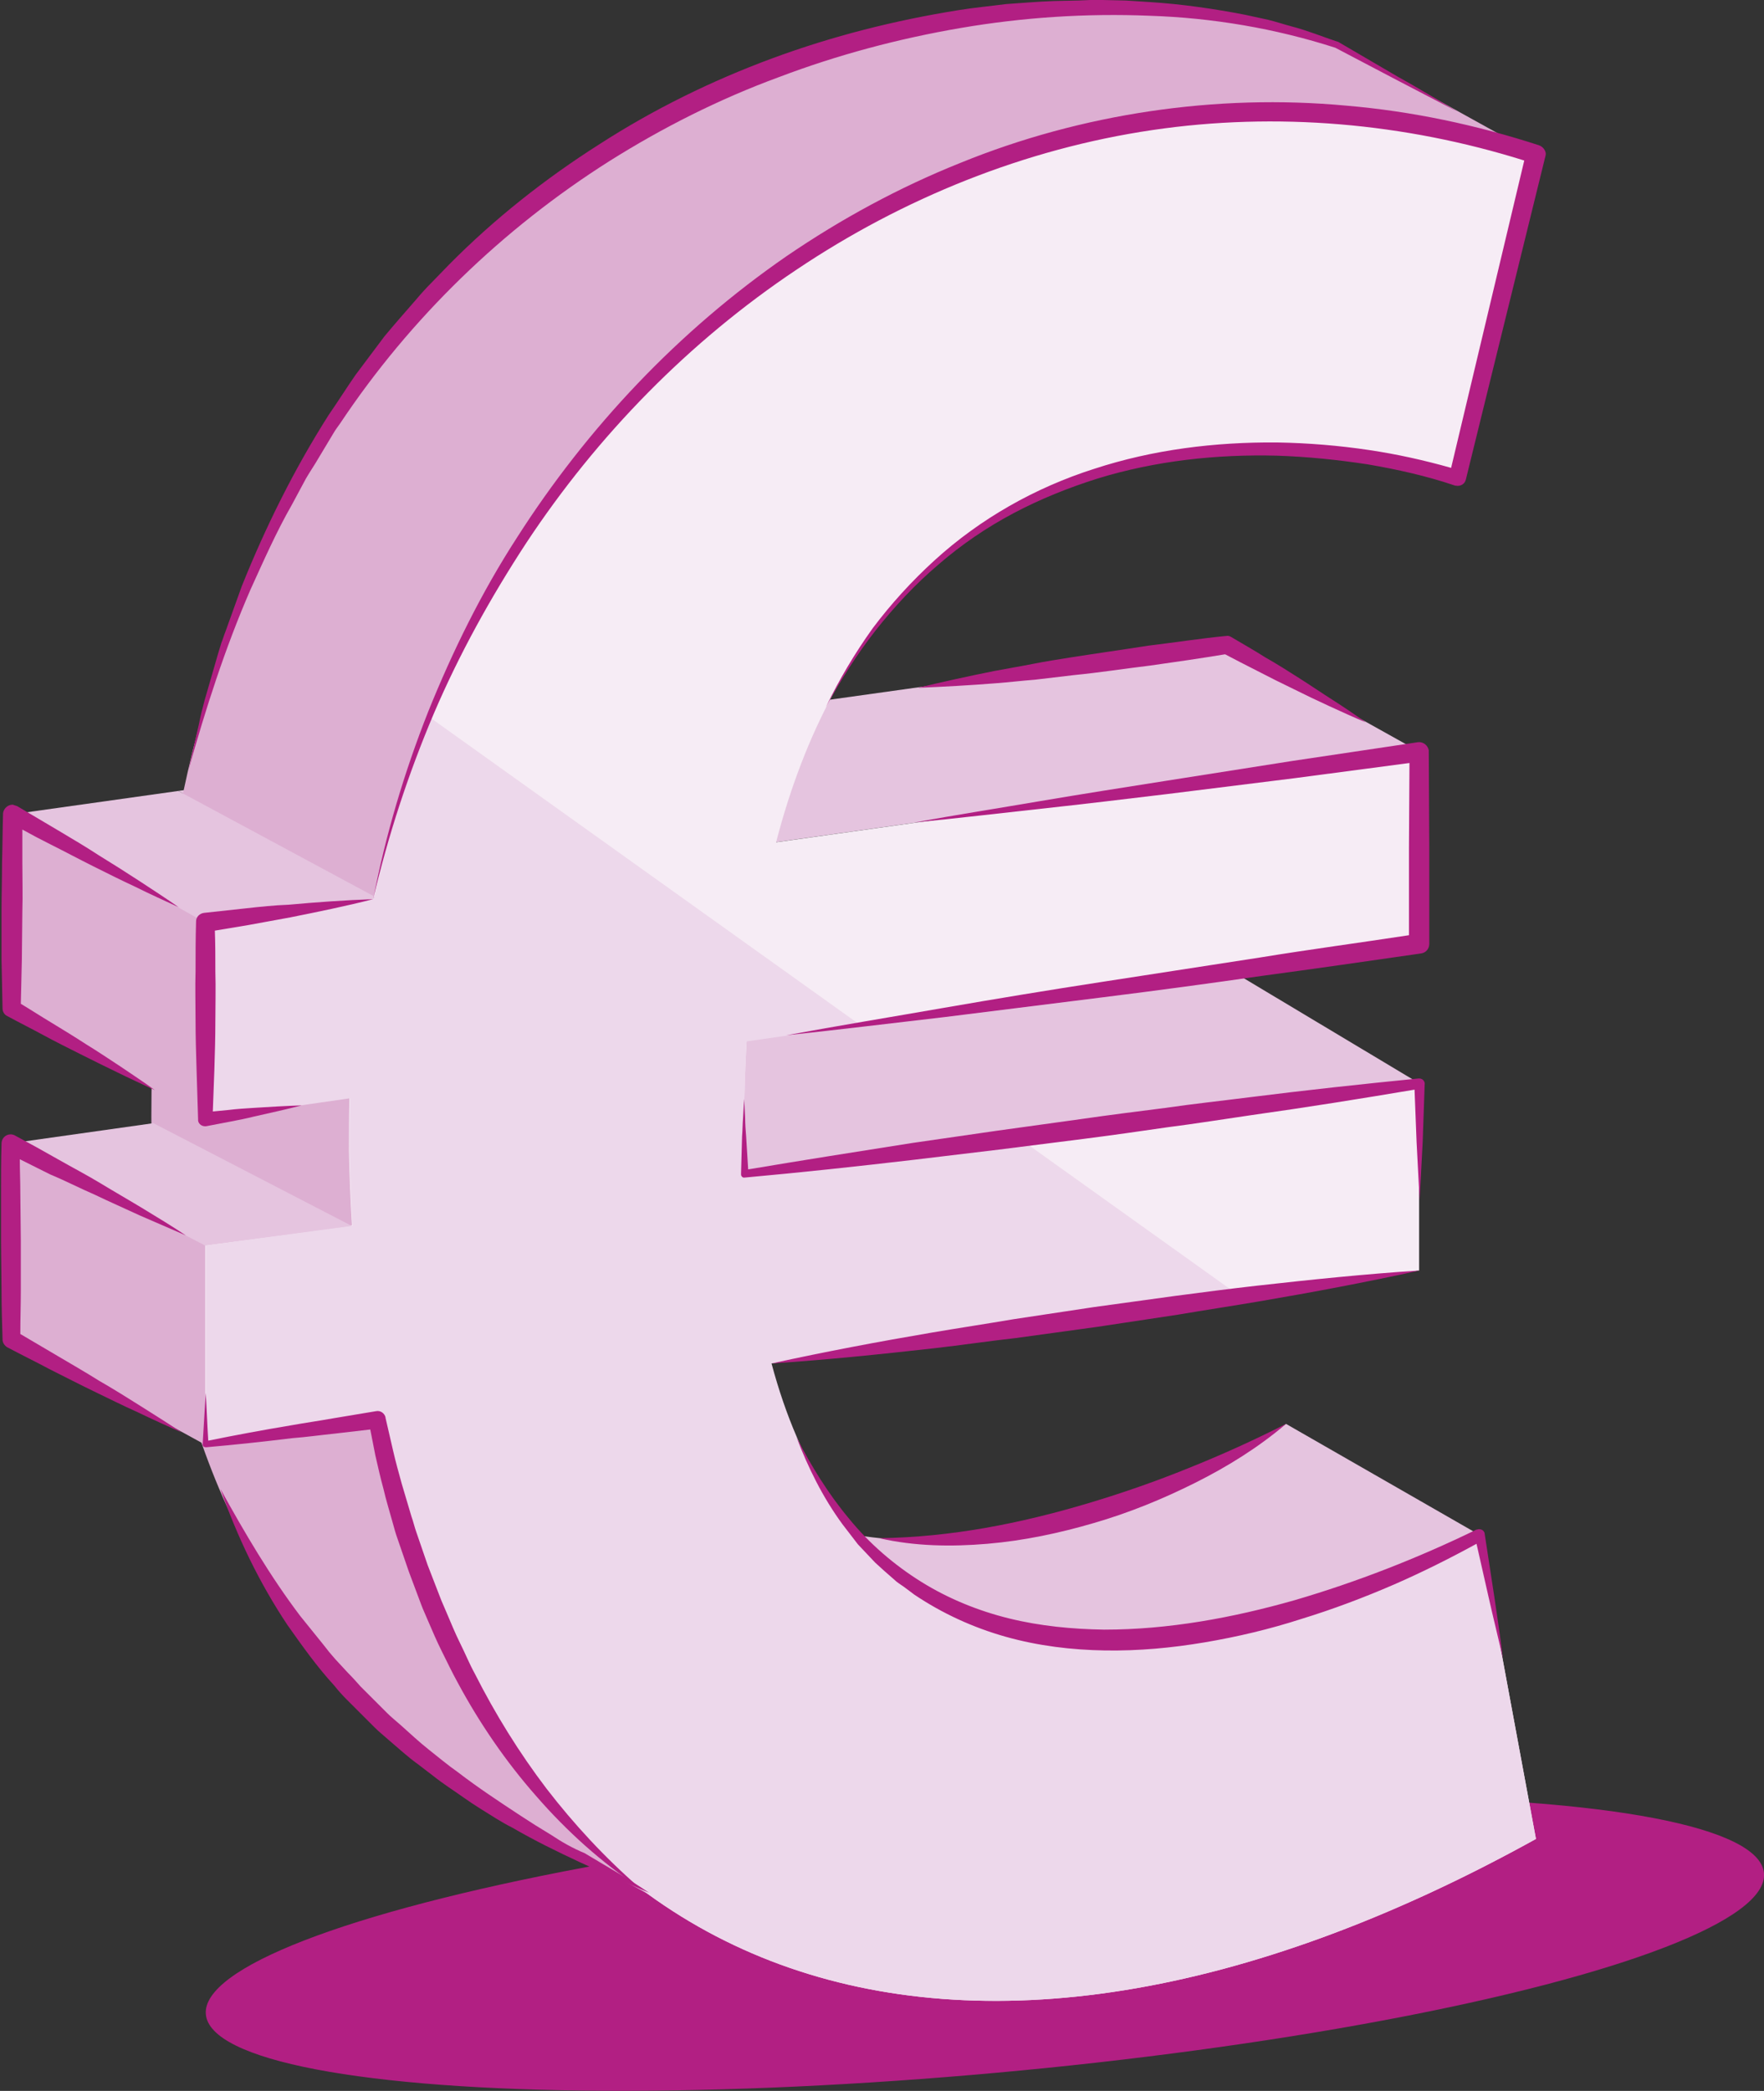 <?xml version="1.0" encoding="utf-8"?>
<!-- Generator: Adobe Illustrator 22.0.1, SVG Export Plug-In . SVG Version: 6.00 Build 0)  -->
<svg version="1.1" id="Outlines" xmlns="http://www.w3.org/2000/svg" xmlns:xlink="http://www.w3.org/1999/xlink" x="0px" y="0px"
	 viewBox="0 0 347.3 411.6" style="enable-background:new 0 0 347.3 411.6;" xml:space="preserve">
<rect x="0" y="0" width="347.3" height="411.6" fill="#333333" stroke="none"/>
<style type="text/css">
	.st0{fill:#B21F83;}
	.st1{fill:#E5C4DF;}
	.st2{fill:#DDAFD2;}
	.st3{fill:#F6ECF5;}
	.st4{fill:#EDD8EB;}
</style>
<g>
	
		<ellipse transform="matrix(0.996 -9.026644e-02 9.026644e-02 0.996 -33.749 19.064)" class="st0" cx="193.9" cy="382.6" rx="154" ry="25.5"/>
	<polygon class="st1" points="35.1,155.7 74.3,176.8 279.5,148 241.5,126.8 35.1,155.7 	"/>
	<polygon class="st1" points="69.4,241.4 279.5,213.3 242.6,191.2 30.2,221.1 	"/>
	<path class="st1" d="M253.2,280.3l38,21.8l-32.4,45.6L130.1,326l21.3-29.7C181.7,313.2,230.6,295.6,253.2,280.3z"/>
	<polygon class="st2" points="2.4,160.3 40.4,181.6 40.4,220.3 2.2,198.5 	"/>
	<polygon class="st2" points="1.9,225.1 40.4,245.2 40.4,284.4 2.1,263.4 	"/>
	<path class="st2" d="M302.4,30.4l-39-21.6C193-17.1,29.8,18.9,29.8,219.8c0,113.4,74.2,139.6,97.7,153l0,0
		c-35.8-26-57.4-75.7-58.7-146.1C66.4,93.1,183-8.4,302.4,30.4z"/>
	<path class="st3" d="M151.8,268.4l127.6-18.3v-36.7L146.7,231c-0.1-3.2-0.2-6.4-0.2-9.8c0-5.7,0.2-11.1,0.5-16.3l132.5-19.1V148
		l-126.7,17.8c22.9-88.3,102.3-81.6,134.1-71.5l15.5-63.8C198.4-3.4,96.5,69.3,73.5,176.9l-33.1,4.6v38.7l28.4-4.1
		c-0.1,3.5-0.1,7-0.1,10.5c0.1,5,0.3,9.8,0.6,14.6l-28.9,3.9v39.1l33.8-4.8C96.8,391.6,187.2,425.8,302.4,362l-11.1-59.9
		C261.6,317.9,174.4,352.6,151.8,268.4z"/>
	<polygon class="st1" points="35.1,155.7 35.1,155.7 2.4,160.3 40.4,181.6 74.3,176.8 	"/>
	<polygon class="st1" points="30.2,221.1 1.9,225.1 40.4,245.2 69.4,241.4 	"/>
	<path class="st4" d="M200.4,223.9l-53.7,7.2c-0.1-3.2-0.2-6.4-0.2-9.8c0-5.7,0.2-11.1,0.5-16.3l22.4-3.2l-84.8-60.6
		c-4.6,11.4-8.4,23.4-11,35.8l-33.1,4.6v38.7l28.4-4.1c-0.1,3.5-0.1,7-0.1,10.5c0.1,5,0.3,9.8,0.6,14.6l-28.9,3.9v39.1l33.8-4.8
		C96.8,391.6,187.2,425.8,302.4,362l-11.1-59.9c-29.6,15.8-116.9,50.5-139.4-33.7l92.3-13.2L200.4,223.9z"/>
	<g>
		<path class="st0" d="M211.4,132.9c5.1-0.5,10.2-1.3,15.2-1.9c4.9-0.7,9.8-1.4,14.6-2.2c2.1,1.1,4.2,2.2,6.4,3.3
			c2.3,1.2,4.7,2.4,7,3.5c2.4,1.2,4.7,2.3,7.1,3.4c2.4,1.1,4.8,2.2,7.2,3.2c-2.1-1.5-4.3-3-6.5-4.4c-2.2-1.4-4.4-2.9-6.6-4.3
			c-2.2-1.4-4.4-2.8-6.7-4.1c-2.2-1.4-4.5-2.7-6.7-4c-0.3-0.2-0.7-0.3-1-0.2l-0.1,0c-5.1,0.5-10.2,1.3-15.2,1.9
			c-5.1,0.8-10.1,1.5-15.2,2.3c-2.5,0.4-5.1,0.8-7.6,1.3c-2.5,0.5-5,0.9-7.6,1.4c-5,1-10,2.1-15,3.3c5.1-0.2,10.3-0.5,15.4-0.9
			c2.6-0.2,5.1-0.5,7.7-0.7C206.3,133.5,208.8,133.2,211.4,132.9z"/>
		<path class="st0" d="M214.3,295.9c-13.4,4-27,6.7-41.2,6.9c7,1.6,14.2,1.7,21.3,1.1c7.1-0.6,14.2-2.1,21-4.1
			c6.9-2,13.5-4.7,19.9-7.9c6.4-3.2,12.5-7,17.9-11.6c-6.3,3.2-12.7,6.1-19.2,8.7C227.6,291.6,221,293.9,214.3,295.9z"/>
		<path class="st0" d="M0.5,198.5L0.5,198.5c0,0.6,0.3,1.2,0.9,1.5c2.4,1.3,4.8,2.5,7.2,3.8c2.4,1.3,4.8,2.5,7.2,3.7
			c2.4,1.2,4.8,2.4,7.3,3.6c2.4,1.2,4.9,2.3,7.4,3.5c-2.2-1.6-4.5-3.1-6.7-4.6c-2.3-1.5-4.5-3-6.8-4.4c-2.3-1.5-4.6-2.9-6.9-4.3
			c-2-1.2-4-2.5-6-3.7l0.2-8.6l0.1-9.6c0.1-3.2,0-6.4,0-9.6c0-2.2,0-4.3,0-6.5c1.8,1,3.7,2,5.5,2.9c2.8,1.4,5.6,2.9,8.4,4.3
			c2.8,1.4,5.6,2.8,8.4,4.1c2.8,1.4,5.7,2.7,8.5,4c-2.6-1.8-5.2-3.5-7.8-5.2c-2.6-1.7-5.3-3.4-7.9-5c-2.6-1.7-5.3-3.3-8-4.9
			c-2.7-1.6-5.4-3.2-8.1-4.8c-0.3-0.1-0.6-0.2-0.9-0.3c-1,0-1.8,0.8-1.9,1.7l0,0.1c-0.1,3.2-0.1,6.4-0.2,9.6c0,3.2-0.1,6.4-0.1,9.6
			l0,9.6L0.5,198.5z"/>
		<path class="st0" d="M18.7,235.2c2.9,1.4,5.9,2.7,8.9,4.1c3,1.3,6,2.6,9,3.9c-2.7-1.8-5.5-3.5-8.3-5.2c-2.8-1.7-5.6-3.3-8.4-5
			c-2.8-1.7-5.7-3.2-8.5-4.8c-2.8-1.6-5.7-3.2-8.5-4.7c-0.2-0.1-0.5-0.2-0.8-0.2c-1,0-1.8,0.8-1.8,1.8l0,0.1
			c-0.1,3.2-0.1,6.4-0.1,9.6l0,9.6l0.1,9.6c0,3.2,0.1,6.4,0.2,9.6l0,0.1c0,0.6,0.4,1.2,0.9,1.5c2.8,1.5,5.7,2.9,8.5,4.4
			c2.8,1.4,5.7,2.9,8.6,4.3c2.9,1.4,5.7,2.8,8.6,4.1c2.9,1.4,5.8,2.7,8.7,4c-2.7-1.8-5.4-3.5-8.1-5.2c-2.7-1.7-5.4-3.4-8.2-5
			c-2.7-1.7-5.5-3.3-8.2-4.9c-2.4-1.4-4.9-2.9-7.3-4.3c0-2.9,0.1-5.7,0.1-8.6l0-9.6l-0.1-9.6c0-2.2-0.1-4.4-0.1-6.6c2,1,4,2,6,3
			C12.8,232.4,15.7,233.9,18.7,235.2z"/>
		<path class="st0" d="M57.5,99.3l2.2-4.1c0.7-1.4,1.6-2.7,2.4-4l2.4-4l1.2-2c0.4-0.7,0.9-1.3,1.3-1.9c13.8-20.7,32-38.3,53-51.6
			c10.5-6.6,21.6-12.2,33.3-16.5c11.6-4.4,23.6-7.6,35.9-9.7c12.3-2.1,24.7-2.9,37.1-2.4c12.4,0.4,24.8,2.5,36.6,6.3l12,6.3
			c4,2.1,8.1,4.2,12.1,6.3c-3.9-2.3-7.8-4.7-11.8-6.9l-11.8-6.9c0,0-0.1,0-0.1,0c-3-1-5.9-2.2-9-3c-1.5-0.4-3-0.9-4.6-1.3l-4.6-1
			c-6.2-1.2-12.5-2.1-18.8-2.5c-1.6-0.1-3.2-0.2-4.7-0.3L217.1,0l-2.4,0l-2.4,0.1l-4.7,0.1c-3.2,0.1-6.3,0.4-9.5,0.6
			c-3.1,0.4-6.3,0.7-9.4,1.2C176.2,4,163.9,7.1,152,11.5c-11.9,4.4-23.3,10-34,16.9c-10.7,6.8-20.7,14.7-29.6,23.7l-3.3,3.4
			c-1.1,1.1-2.2,2.3-3.2,3.5c-2.1,2.4-4.2,4.8-6.2,7.2L70,73.8c-1.8,2.6-3.5,5.3-5.3,7.9c-6.8,10.7-12.4,22-17.1,33.7l-3.2,8.9
			c-0.3,0.7-0.5,1.5-0.8,2.2l-0.7,2.3l-1.3,4.5l-1.3,4.5c-0.4,1.5-0.8,3-1.1,4.6l-2.1,9.2c3.4-12.1,7.2-24,12.2-35.5
			C51.9,110.4,54.4,104.7,57.5,99.3z"/>
		<path class="st0" d="M108.5,361.2l-3.1-1.9l-3.1-2c-4.1-2.7-8.2-5.4-12.1-8.4c-2-1.4-3.9-3-5.8-4.5c-1.9-1.5-3.7-3.2-5.5-4.8
			c-0.9-0.8-1.9-1.6-2.7-2.4l-2.6-2.6l-2.6-2.6c-0.8-0.9-1.6-1.8-2.5-2.7l-2.5-2.7c-0.4-0.5-0.8-0.9-1.2-1.4l-1.1-1.4l-4.6-5.7
			c-5.9-7.8-10.9-16.3-15.7-25c3.3,9.4,7.6,18.4,13.2,26.8c2.9,4.1,5.8,8.2,9.2,11.9c0.8,1,1.6,1.9,2.5,2.8l2.7,2.7l2.7,2.7
			c0.9,0.9,1.9,1.7,2.8,2.5c1.9,1.6,3.7,3.3,5.8,4.8l3,2.3c1,0.8,2,1.5,3,2.2c2.1,1.4,4.1,2.9,6.2,4.2c2.1,1.3,4.2,2.7,6.4,3.8
			c4.3,2.5,8.8,4.7,13.3,6.8c4.5,2.1,9.1,4,13.6,6c-4.1-2.8-8.4-5.2-12.7-7.8C112.7,363.8,110.6,362.6,108.5,361.2z"/>
		<path class="st0" d="M216.9,193.3c-10.4,1.6-20.7,3.3-31.1,5.1c-10.3,1.8-20.7,3.5-31,5.4c10.4-1.1,20.9-2.4,31.3-3.6
			c10.4-1.3,20.8-2.6,31.2-3.9c10.4-1.3,20.8-2.7,31.2-4.2c10.4-1.4,20.8-2.9,31.2-4.4c1-0.1,1.7-0.9,1.7-1.9l0,0
			c0-6.3,0-12.6,0-18.9l-0.1-18.9l0,0c0-0.1,0-0.2,0-0.3c-0.2-1-1.1-1.7-2.1-1.6l-24.8,3.7l-24.8,3.9c-8.3,1.3-16.5,2.6-24.8,4
			c-8.2,1.4-16.5,2.7-24.7,4.2c8.3-0.8,16.6-1.8,24.9-2.7c8.3-0.9,16.6-1.9,24.9-2.9l24.9-3.1l22.7-3l-0.1,16.7c0,5.7,0,11.5,0,17.2
			c-9.8,1.5-19.6,2.8-29.4,4.4C237.7,190.1,227.3,191.7,216.9,193.3z"/>
		<path class="st0" d="M196.7,226.3l16.6-2.1c5.5-0.7,11.1-1.5,16.6-2.3c5.5-0.7,11.1-1.6,16.6-2.4c10.7-1.5,21.3-3.2,32-5l0.4,10.3
			c0.2,3.8,0.4,7.7,0.6,11.5c0.2-3.8,0.4-7.7,0.6-11.5l0.4-11.5c0,0,0-0.1,0-0.1c-0.1-0.5-0.5-0.9-1.1-0.9l-0.1,0
			c-11.1,1.1-22.2,2.3-33.3,3.7c-5.5,0.7-11.1,1.3-16.6,2.1c-5.5,0.7-11.1,1.4-16.6,2.2l-16.6,2.3l-16.6,2.4
			c-10.8,1.7-21.6,3.4-32.3,5.2l-0.4-6.5c-0.1-1.2-0.2-2.5-0.2-3.7l-0.2-3.7l-0.2,3.7c-0.1,1.2-0.1,2.5-0.2,3.7l-0.2,7.4l0,0.1
			c0,0.4,0.4,0.7,0.7,0.6l0.1,0c11.1-1,22.2-2.2,33.3-3.5L196.7,226.3z"/>
		<path class="st0" d="M200,263.4l16-2.2l15.9-2.4c5.3-0.9,10.6-1.7,15.9-2.6c10.6-1.8,21.2-3.8,31.7-6.1c-10.8,0.7-21.4,1.8-32.1,3
			c-5.3,0.6-10.7,1.3-16,2l-16,2.2l-15.9,2.4c-5.3,0.9-10.6,1.7-15.9,2.6c-10.6,1.8-21.2,3.8-31.7,6.1c10.8-0.7,21.4-1.8,32.1-3
			C189.3,264.8,194.6,264,200,263.4z"/>
		<path class="st0" d="M292.3,301.9c0-0.1,0-0.2-0.1-0.3c-0.2-0.5-0.9-0.7-1.4-0.5l-0.1,0c-11.5,5.6-23.5,10.3-35.8,13.9
			c-12.3,3.5-24.9,5.8-37.5,5.8c-6.3-0.1-12.6-0.7-18.7-2.2c-6.1-1.5-12-3.9-17.3-7.2c-5.3-3.3-10.2-7.5-14.2-12.4
			c-4.1-4.9-7.5-10.4-10.4-16.1c2.3,6,5.2,11.9,9.1,17.2c1,1.3,2,2.6,3,3.9l3.4,3.6c1.2,1.1,2.4,2.2,3.7,3.3c0.6,0.6,1.3,1,2,1.5
			l2,1.5c5.5,3.7,11.6,6.5,18,8.3c6.4,1.8,13,2.6,19.6,2.7c6.6,0.1,13.1-0.5,19.6-1.6c6.5-1.1,12.8-2.6,19-4.6
			c6.2-1.9,12.3-4.2,18.3-6.8c5.5-2.4,10.9-5.1,16.2-8l2.4,10.6c0.9,4,1.9,8,2.8,12c-0.5-4.1-1.1-8.2-1.7-12.2L292.3,301.9z"/>
		<path class="st0" d="M66,282.2l6.9-0.8l1,5.1c0.5,2.2,1,4.4,1.6,6.6c0.5,2.2,1.2,4.4,1.8,6.6c0.3,1.1,0.6,2.2,1,3.3l1.1,3.2
			l1.1,3.2c0.4,1.1,0.8,2.1,1.2,3.2l1.2,3.2c0.4,1.1,0.9,2.1,1.3,3.1c0.9,2.1,1.8,4.2,2.8,6.2c1,2,2,4.1,3.1,6.1
			c4.3,8,9.5,15.6,15.5,22.4c6,6.9,12.8,13,20.3,18c-6.8-5.9-12.9-12.5-18.3-19.5c-5.4-7.1-10.1-14.7-14.1-22.6c-1.1-2-1.9-4-2.9-6
			c-1-2-1.8-4-2.7-6.1c-0.4-1-0.9-2-1.3-3.1l-1.2-3.1l-1.2-3.1l-1.1-3.2l-1.1-3.2c-0.4-1.1-0.6-2.1-1-3.2c-0.6-2.1-1.3-4.3-1.9-6.4
			c-0.6-2.2-1.2-4.3-1.7-6.5l-1.5-6.5l0-0.1c-0.2-0.8-1-1.4-1.9-1.2l-8.4,1.4c-2.8,0.5-5.6,0.9-8.4,1.4c-5.4,0.9-10.8,1.9-16.2,3
			c-0.2-3.1-0.3-6.3-0.5-9.4c-0.2,3.4-0.4,6.7-0.6,10.1c0,0,0,0.1,0,0.1c0,0.3,0.3,0.5,0.6,0.5l0.1,0c5.7-0.5,11.3-1.1,17-1.8
			C60.3,282.9,63.1,282.5,66,282.2z"/>
		<path class="st0" d="M48.5,178.8l-8.3,0.9c-0.9,0.1-1.6,0.8-1.6,1.7l0,0.1c-0.1,3.2-0.1,6.5-0.1,9.7c-0.1,3.2,0,6.5,0,9.7
			c0,3.2,0.1,6.5,0.2,9.7c0.1,3.2,0.2,6.5,0.3,9.7l0,0.1c0,0.1,0,0.1,0,0.2c0.1,0.7,0.8,1.2,1.6,1.1c1.6-0.3,3.1-0.6,4.7-0.9
			c1.6-0.3,3.1-0.6,4.7-1c3.1-0.7,6.3-1.4,9.4-2.2c-3.2,0.1-6.4,0.3-9.6,0.5c-1.6,0.1-3.2,0.2-4.8,0.4c-1,0.1-2.1,0.2-3.1,0.3
			c0.1-2.7,0.2-5.4,0.3-8.1c0.1-3.2,0.2-6.5,0.2-9.7c0-3.2,0.1-6.5,0-9.7c0-2.7,0-5.4-0.1-8.1l6.6-1.1c2.7-0.5,5.5-1,8.2-1.5
			c5.5-1.1,10.9-2.2,16.4-3.6c-5.6,0.2-11.2,0.6-16.7,1.1C54,178.2,51.2,178.5,48.5,178.8z"/>
		<path class="st0" d="M303,28.6L303,28.6c-12.3-4-25-6.7-37.9-7.8c-12.9-1.2-25.9-0.8-38.7,1.1c-12.8,1.9-25.4,5.3-37.4,10.2
			c-12,4.8-23.4,11-34.1,18.3c-21.3,14.7-39.3,33.8-53.1,55.4c-7,10.8-12.7,22.4-17.5,34.3c-4.7,11.9-8.4,24.3-10.8,36.8
			c2.9-12.4,6.9-24.6,11.9-36.4c5-11.7,11.2-22.9,18.2-33.6c14-21.2,32.1-39.7,53.2-53.8c21-14.1,45-23.8,70.1-27.5
			c24.4-3.6,49.6-1.4,73.2,6l-14.4,60.5c-5.3-1.5-10.7-2.7-16.1-3.5c-6-0.9-12.1-1.4-18.2-1.5c-12.2-0.1-24.4,1.4-36,5.2
			c-11.6,3.7-22.4,9.8-31.4,18c-4.5,4.1-8.6,8.6-12.2,13.4c-3.5,4.9-6.6,10.1-9.2,15.5c2.9-5.3,6.1-10.4,9.8-15.1
			c3.7-4.7,7.8-9.1,12.4-13c4.5-3.9,9.5-7.3,14.8-10.1c5.3-2.8,10.8-5,16.5-6.8c11.4-3.5,23.4-4.8,35.3-4.5c6,0.2,11.9,0.8,17.8,1.7
			c5.9,1,11.7,2.3,17.3,4.2c0,0,0.1,0,0.1,0c0.9,0.2,1.8-0.3,2-1.2l0,0l15.7-63.8C304.5,29.9,303.9,28.9,303,28.6z"/>
	</g>
</g>
</svg>
